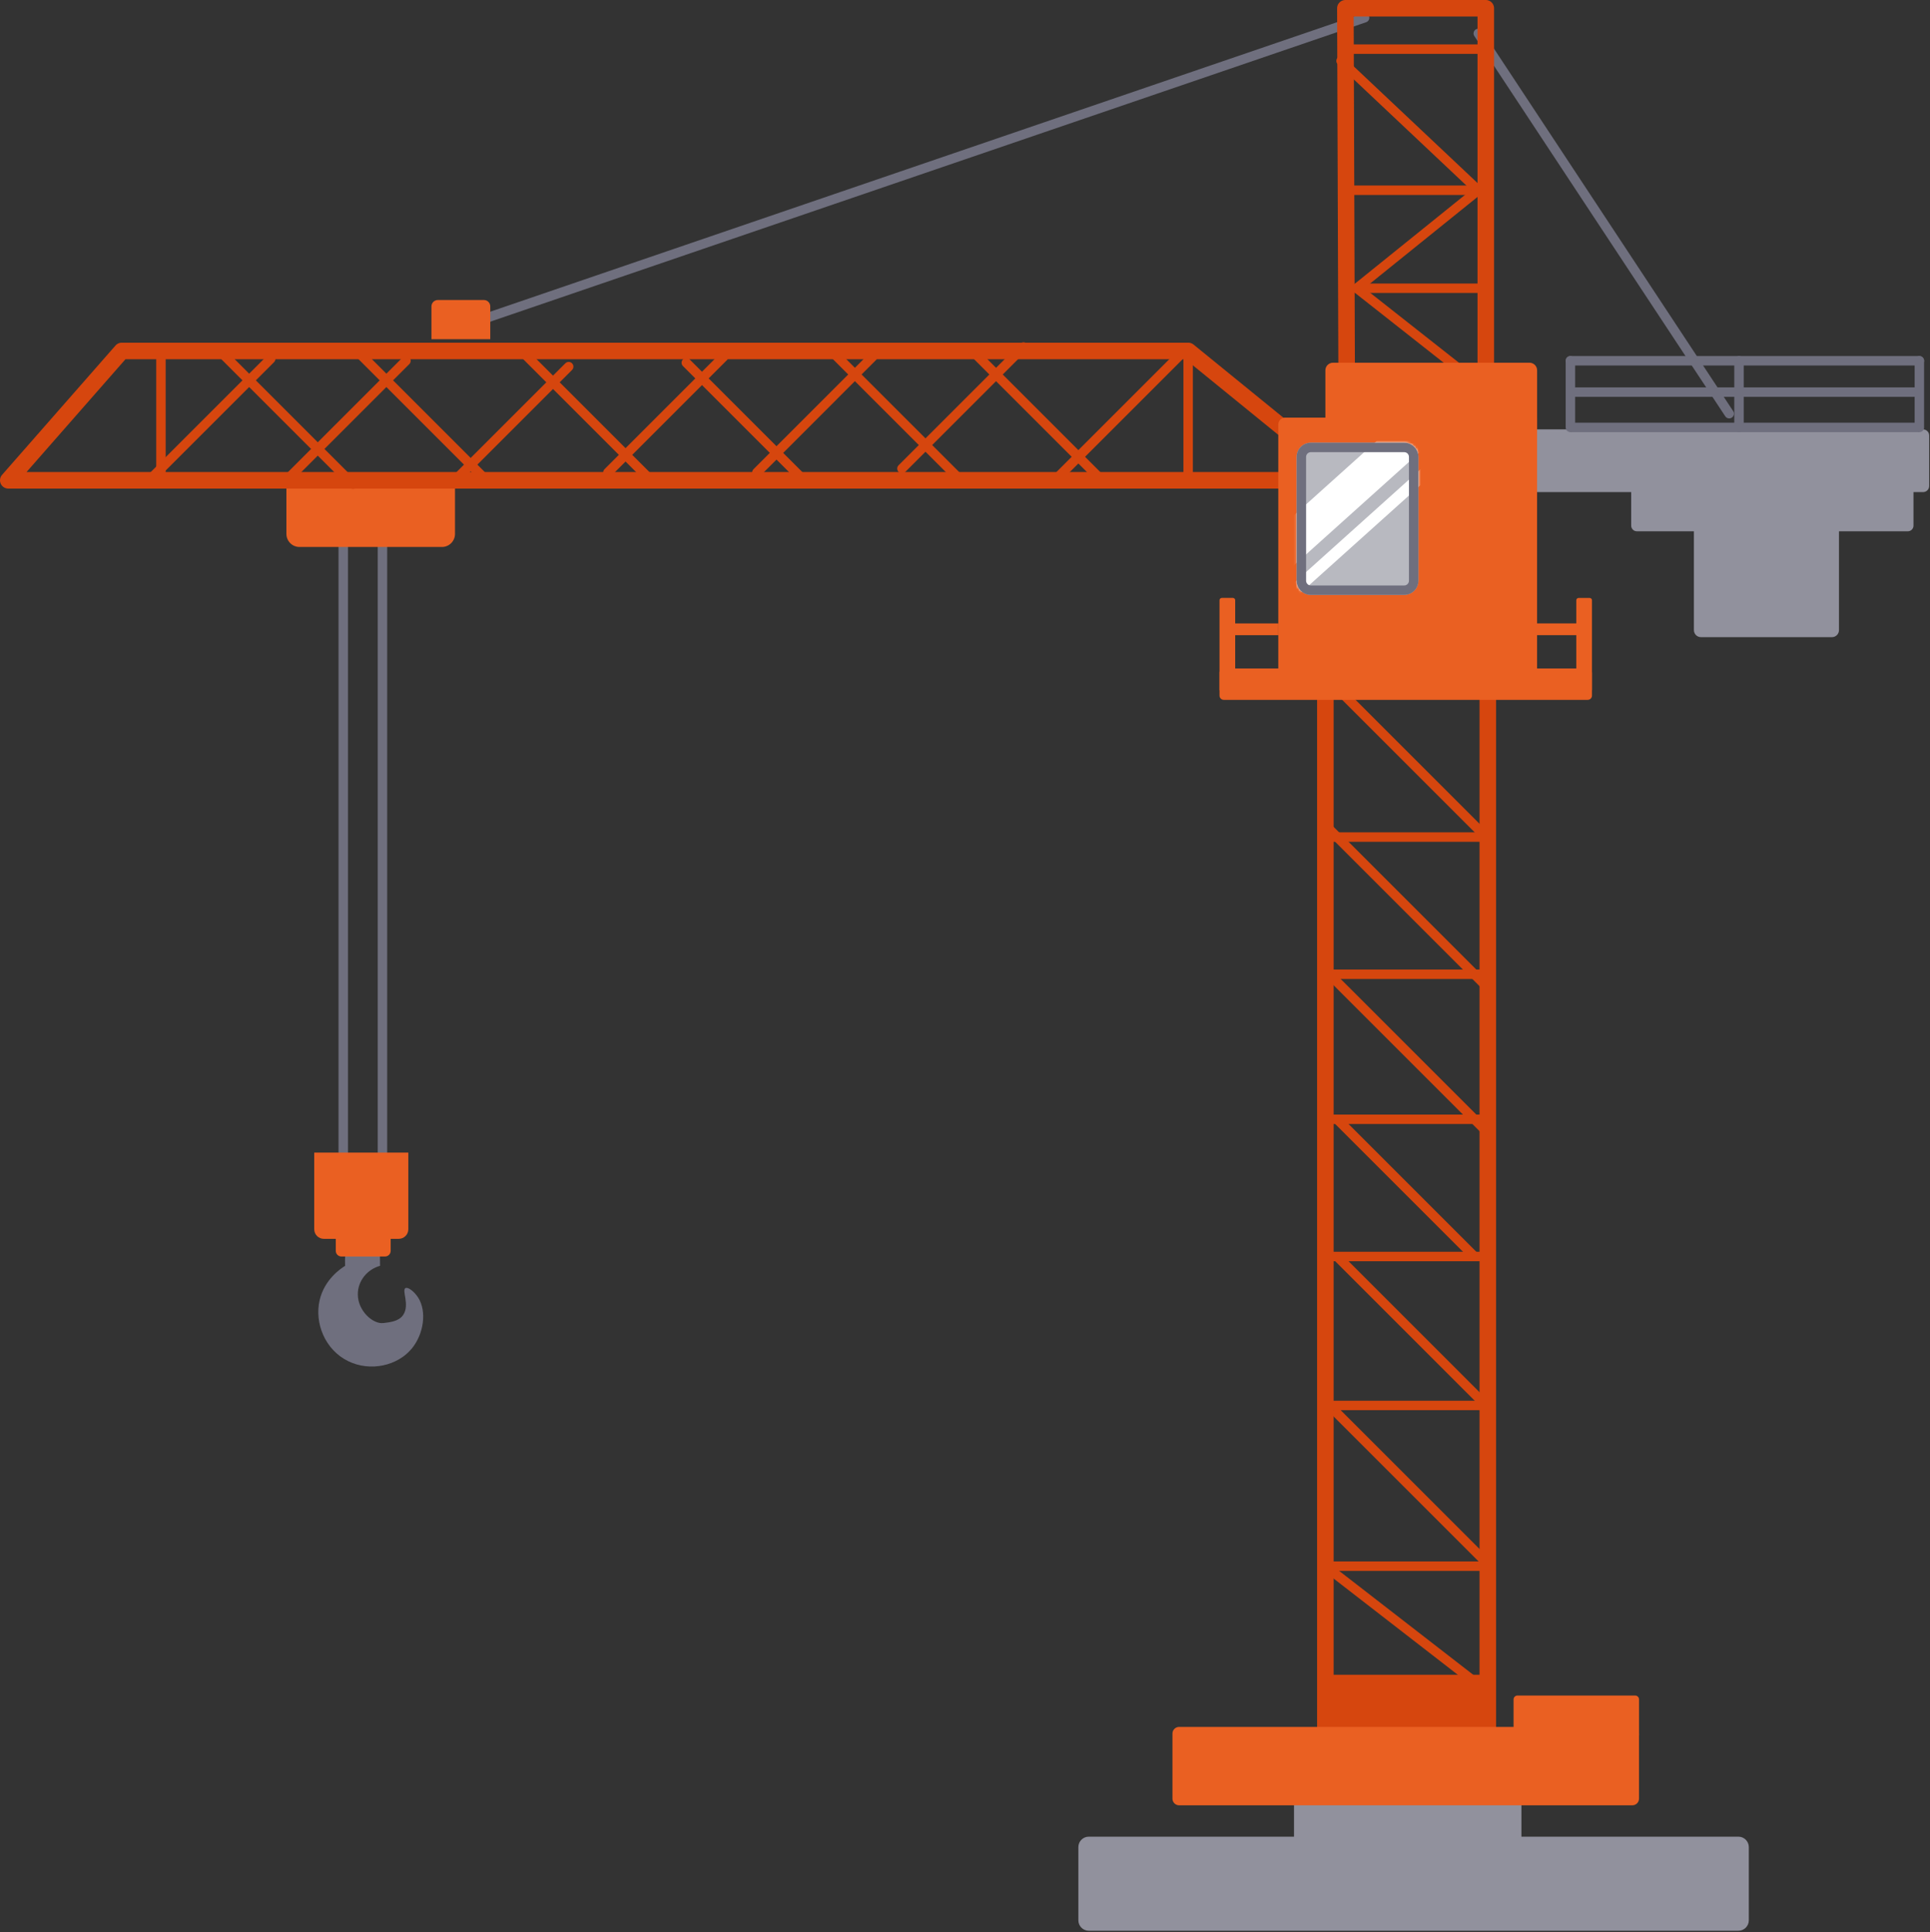 <svg width="817" height="818" viewBox="0 0 817 818" fill="none" xmlns="http://www.w3.org/2000/svg">
<rect x="0" y="0" width="817" height="818" fill="#333333" stroke="none"/>
<g clip-path="url(#clip0_38_7)">
<path d="M162.24 560.15C158.03 560.71 151.52 555.17 151.47 548.04C151.43 542.51 155.28 537.48 160.89 535.93C160.85 534.16 160.81 531.33 160.89 527.86C161.23 514.04 163.13 507.43 160.89 506.33C158.93 505.37 155.18 509.29 154.16 510.37C146.25 518.66 145.86 530.38 146.09 535.94C144.38 537 137.39 541.6 135.32 550.41C133.05 560.1 137.53 571.49 147.43 576.31C156.77 580.86 168.3 578.28 174.34 570.93C179.34 564.85 180.77 555.3 177.03 549.4C175.45 546.9 172.76 544.78 171.65 545.36C169.96 546.24 173.57 552.43 170.67 556.73C168.77 559.55 164.86 559.82 162.23 560.17L162.24 560.15Z" fill="#6F6F7E"/>
<path d="M735.89 777.62H460.9C458.464 777.62 456.49 779.594 456.49 782.03V813.04C456.49 815.476 458.464 817.45 460.9 817.45H735.89C738.326 817.45 740.3 815.476 740.3 813.04V782.03C740.3 779.594 738.326 777.62 735.89 777.62Z" fill="#91919D"/>
<path d="M644.04 761.02H547.78V784.26H644.04V761.02Z" fill="#91919D"/>
<path d="M814.07 181.79H648.28C646.855 181.79 645.7 182.945 645.7 184.37V205.77C645.7 207.195 646.855 208.35 648.28 208.35H814.07C815.495 208.35 816.65 207.195 816.65 205.77V184.37C816.65 182.945 815.495 181.79 814.07 181.79Z" fill="#91919D"/>
<path d="M807.62 203.36H692.9C691.58 203.36 690.51 204.43 690.51 205.75V222.55C690.51 223.87 691.58 224.94 692.9 224.94H807.62C808.94 224.94 810.01 223.87 810.01 222.55V205.75C810.01 204.43 808.94 203.36 807.62 203.36Z" fill="#91919D"/>
<path d="M775.5 195.07H720.03C718.39 195.07 717.06 196.4 717.06 198.04V266.79C717.06 268.43 718.39 269.76 720.03 269.76H775.5C777.14 269.76 778.47 268.43 778.47 266.79V198.04C778.47 196.4 777.14 195.07 775.5 195.07Z" fill="#91919D"/>
<path d="M625.78 14.16L732 175.15" stroke="#6F6F7E" stroke-width="4" stroke-linecap="round" stroke-linejoin="round"/>
<path d="M664.78 180.96V152.74" stroke="#6F6F7E" stroke-width="4" stroke-linecap="round" stroke-linejoin="round"/>
<path d="M812.5 180.96V152.74" stroke="#6F6F7E" stroke-width="4" stroke-linecap="round" stroke-linejoin="round"/>
<path d="M664.78 152.74H812.5" stroke="#6F6F7E" stroke-width="4" stroke-linecap="round" stroke-linejoin="round"/>
<path d="M664.78 166.02H812.5" stroke="#6F6F7E" stroke-width="4" stroke-miterlimit="10"/>
<path d="M736.15 152.74V180.96" stroke="#6F6F7E" stroke-width="4" stroke-linecap="round" stroke-linejoin="round"/>
<path d="M664.78 180.96H812.5" stroke="#6F6F7E" stroke-width="4" stroke-miterlimit="10"/>
<path d="M191.77 139.47L577.65 7.52" stroke="#6F6F7E" stroke-width="4" stroke-linecap="round" stroke-linejoin="round"/>
<path d="M145.3 222.45V488" stroke="#6F6F7E" stroke-width="4" stroke-linecap="round" stroke-linejoin="round"/>
<path d="M161.9 224.11V488" stroke="#6F6F7E" stroke-width="4" stroke-linecap="round" stroke-linejoin="round"/>
<path d="M133.02 488H172.85V520.44C172.85 522.69 171.03 524.51 168.78 524.51H137.09C134.84 524.51 133.02 522.69 133.02 520.44V488Z" fill="#EA6022"/>
<path d="M162.98 510.41H144.54C143.215 510.41 142.14 511.485 142.14 512.81V529.59C142.14 530.916 143.215 531.99 144.54 531.99H162.98C164.305 531.99 165.38 530.916 165.38 529.59V512.81C165.38 511.485 164.305 510.41 162.98 510.41Z" fill="#EA6022"/>
<path d="M121.24 203.36H192.61V226.05C192.61 229.1 190.13 231.58 187.08 231.58H126.77C123.72 231.58 121.24 229.1 121.24 226.05V203.36Z" fill="#EA6022"/>
<path d="M3.5 203.36L51.53 148.59H503.03L570.32 203.36H3.5Z" stroke="#D6460E" stroke-width="7" stroke-linecap="round" stroke-linejoin="round"/>
<path d="M570.32 232.41L628.96 235.73V3.5H569.52C569.79 79.8 570.05 156.11 570.32 232.41Z" stroke="#D6460E" stroke-width="7" stroke-linecap="round" stroke-linejoin="round"/>
<path d="M629.81 278.62H561.05V747.74H629.81V278.62Z" stroke="#D6460E" stroke-width="7" stroke-linecap="round" stroke-linejoin="round"/>
<path d="M628.65 709.07H561.51V733.31H628.65V709.07Z" fill="#D6460E"/>
<path d="M185.34 127.02H204.84C206.33 127.02 207.54 128.23 207.54 129.72V143.62H182.64V129.72C182.64 128.23 183.85 127.02 185.34 127.02Z" fill="#EA6022"/>
<path d="M691 731.15H499.14C497.583 731.15 496.32 732.413 496.32 733.97V761.52C496.32 763.077 497.583 764.34 499.14 764.34H691C692.558 764.34 693.82 763.077 693.82 761.52V733.97C693.82 732.413 692.558 731.15 691 731.15Z" fill="#EA6022"/>
<path d="M692.2 717.87H642.35C641.45 717.87 640.72 718.6 640.72 719.5V734.5C640.72 735.4 641.45 736.13 642.35 736.13H692.2C693.1 736.13 693.83 735.4 693.83 734.5V719.5C693.83 718.6 693.1 717.87 692.2 717.87Z" fill="#EA6022"/>
<path d="M63.15 203.36L114.6 151.91" stroke="#D6460E" stroke-width="4" stroke-linecap="round" stroke-linejoin="round"/>
<path d="M121.24 203.36L171.86 152.74" stroke="#D6460E" stroke-width="4" stroke-linecap="round" stroke-linejoin="round"/>
<path d="M192.6 203.36L240.73 155.23" stroke="#D6460E" stroke-width="4" stroke-linecap="round" stroke-linejoin="round"/>
<path d="M257.33 200.05L306.29 151.08" stroke="#D6460E" stroke-width="4" stroke-linecap="round" stroke-linejoin="round"/>
<path d="M320.4 200.05L369.36 151.08" stroke="#D6460E" stroke-width="4" stroke-linecap="round" stroke-linejoin="round"/>
<path d="M381.81 198.39L433.26 146.94" stroke="#D6460E" stroke-width="4" stroke-linecap="round" stroke-linejoin="round"/>
<path d="M446.53 203.36L502.13 147.76" stroke="#D6460E" stroke-width="4" stroke-linecap="round" stroke-linejoin="round"/>
<path d="M93.02 148.59L149.45 205.02" stroke="#D6460E" stroke-width="4" stroke-linecap="round" stroke-linejoin="round"/>
<path d="M151.11 148.59L205.88 203.36" stroke="#D6460E" stroke-width="4" stroke-linecap="round" stroke-linejoin="round"/>
<path d="M220.82 148.59L275.59 203.36" stroke="#D6460E" stroke-width="4" stroke-linecap="round" stroke-linejoin="round"/>
<path d="M290.52 153.57L338.65 201.7" stroke="#D6460E" stroke-width="4" stroke-linecap="round" stroke-linejoin="round"/>
<path d="M351.93 148.59L406.7 203.36" stroke="#D6460E" stroke-width="4" stroke-linecap="round" stroke-linejoin="round"/>
<path d="M411.68 148.59L466.45 203.36" stroke="#D6460E" stroke-width="4" stroke-linecap="round" stroke-linejoin="round"/>
<path d="M502.96 148.59V203.36" stroke="#D6460E" stroke-width="4" stroke-linecap="round" stroke-linejoin="round"/>
<path d="M68.13 148.59V203.36" stroke="#D6460E" stroke-width="4" stroke-linecap="round" stroke-linejoin="round"/>
<path d="M567.69 25.78L625.78 80.55" stroke="#D6460E" stroke-width="4" stroke-linecap="round" stroke-linejoin="round"/>
<path d="M574.33 122.04L625.78 80.55" stroke="#D6460E" stroke-width="4" stroke-linecap="round" stroke-linejoin="round"/>
<path d="M629.1 165.19L574.33 122.04" stroke="#D6460E" stroke-width="4" stroke-linecap="round" stroke-linejoin="round"/>
<path d="M627.44 122.04H574.33" stroke="#D6460E" stroke-width="4" stroke-linecap="round" stroke-linejoin="round"/>
<path d="M571.01 80.55H620.8" stroke="#D6460E" stroke-width="4" stroke-linecap="round" stroke-linejoin="round"/>
<path d="M564.37 289.67L629.1 354.4" stroke="#D6460E" stroke-width="4" stroke-linecap="round" stroke-linejoin="round"/>
<path d="M564.37 354.4H629.1" stroke="#D6460E" stroke-width="4" stroke-linecap="round" stroke-linejoin="round"/>
<path d="M629.73 418.1L561.73 350.1" stroke="#D6460E" stroke-width="4" stroke-linecap="round" stroke-linejoin="round"/>
<path d="M561.05 412.49H627.44" stroke="#D6460E" stroke-width="4" stroke-linecap="round" stroke-linejoin="round"/>
<path d="M628.53 478.3L561.88 411.66" stroke="#D6460E" stroke-width="4" stroke-linecap="round" stroke-linejoin="round"/>
<path d="M564.37 473.89H630.64" stroke="#D6460E" stroke-width="4" stroke-linecap="round" stroke-linejoin="round"/>
<path d="M624.12 531.98L566.03 473.89" stroke="#D6460E" stroke-width="4" stroke-linecap="round" stroke-linejoin="round"/>
<path d="M561.05 531.98H630.64" stroke="#D6460E" stroke-width="4" stroke-linecap="round" stroke-linejoin="round"/>
<path d="M629.44 595.39L566.86 532.81" stroke="#D6460E" stroke-width="4" stroke-linecap="round" stroke-linejoin="round"/>
<path d="M564.37 595.05H630.64" stroke="#D6460E" stroke-width="4" stroke-linecap="round" stroke-linejoin="round"/>
<path d="M627.44 659.78L566.03 598.37" stroke="#D6460E" stroke-width="4" stroke-linecap="round" stroke-linejoin="round"/>
<path d="M561.05 663.1H629.64" stroke="#D6460E" stroke-width="4" stroke-linecap="round" stroke-linejoin="round"/>
<path d="M627.44 714.55L561.05 663.1" stroke="#D6460E" stroke-width="4" stroke-linecap="round" stroke-linejoin="round"/>
<path d="M672.93 253.16H668.25C667.709 253.16 667.27 253.599 667.27 254.14V292.01C667.27 292.551 667.709 292.99 668.25 292.99H672.93C673.471 292.99 673.91 292.551 673.91 292.01V254.14C673.91 253.599 673.471 253.16 672.93 253.16Z" fill="#EA6022"/>
<path d="M668.94 263.94H649.02V268.92H668.94V263.94Z" fill="#EA6022"/>
<path d="M517.22 292.98H521.9C522.441 292.98 522.88 292.541 522.88 292V254.13C522.88 253.589 522.441 253.15 521.9 253.15H517.22C516.679 253.15 516.24 253.589 516.24 254.13V292C516.24 292.541 516.679 292.98 517.22 292.98Z" fill="#EA6022"/>
<path d="M521.22 268.93H541.14V263.95H521.22V268.93Z" fill="#EA6022"/>
<path d="M564.28 153.57H647.46C649.24 153.57 650.68 155.01 650.68 156.79V181.78H564.28C562.5 181.78 561.06 180.34 561.06 178.56V156.79C561.06 155.01 562.5 153.57 564.28 153.57Z" fill="#EA6022"/>
<path d="M544.06 176.81H650.67V291.72C650.67 293.33 649.36 294.65 647.74 294.65H544.05C542.44 294.65 541.12 293.34 541.12 291.72V179.73C541.12 178.12 542.43 176.8 544.05 176.8L544.06 176.81Z" fill="#EA6022"/>
<path d="M672.11 283.03H518.04C517.046 283.03 516.24 283.836 516.24 284.83V294.51C516.24 295.504 517.046 296.31 518.04 296.31H672.11C673.104 296.31 673.91 295.504 673.91 294.51V284.83C673.91 283.836 673.104 283.03 672.11 283.03Z" fill="#EA6022"/>
<path d="M572.67 20.8H627.44" stroke="#D6460E" stroke-width="4" stroke-linecap="round" stroke-linejoin="round"/>
<path d="M594.42 187.44H554.89C551.576 187.44 548.89 190.126 548.89 193.44V245.87C548.89 249.184 551.576 251.87 554.89 251.87H594.42C597.734 251.87 600.42 249.184 600.42 245.87V193.44C600.42 190.126 597.734 187.44 594.42 187.44Z" fill="#B8B9C0"/>
<mask id="mask0_38_7" style="mask-type:luminance" maskUnits="userSpaceOnUse" x="548" y="187" width="53" height="65">
<path d="M594.42 187.44H554.89C551.576 187.44 548.89 190.126 548.89 193.44V245.87C548.89 249.184 551.576 251.87 554.89 251.87H594.42C597.734 251.87 600.42 249.184 600.42 245.87V193.44C600.42 190.126 597.734 187.44 594.42 187.44Z" fill="white"/>
</mask>
<g mask="url(#mask0_38_7)">
<path d="M616.51 177.54L500.92 281.44L494.67 265.88L610.26 161.98L616.51 177.54Z" fill="white"/>
<path d="M626 183.23L510.4 287.11L508.42 282.16L624.01 178.28L626 183.23Z" fill="white"/>
</g>
<path d="M594.43 191.44C595.53 191.44 596.43 192.34 596.43 193.44V245.88C596.43 246.98 595.53 247.88 594.43 247.88H554.89C553.79 247.88 552.89 246.98 552.89 245.88V193.44C552.89 192.34 553.79 191.44 554.89 191.44H594.43ZM594.43 187.44H554.89C551.58 187.44 548.89 190.12 548.89 193.44V245.88C548.89 249.19 551.57 251.88 554.89 251.88H594.43C597.74 251.88 600.43 249.2 600.43 245.88V193.44C600.43 190.13 597.75 187.44 594.43 187.44Z" fill="#6F6F7E"/>
</g>
<defs>
<clipPath id="clip0_38_7">
<rect width="816.64" height="817.45" fill="white"/>
</clipPath>
</defs>
</svg>
